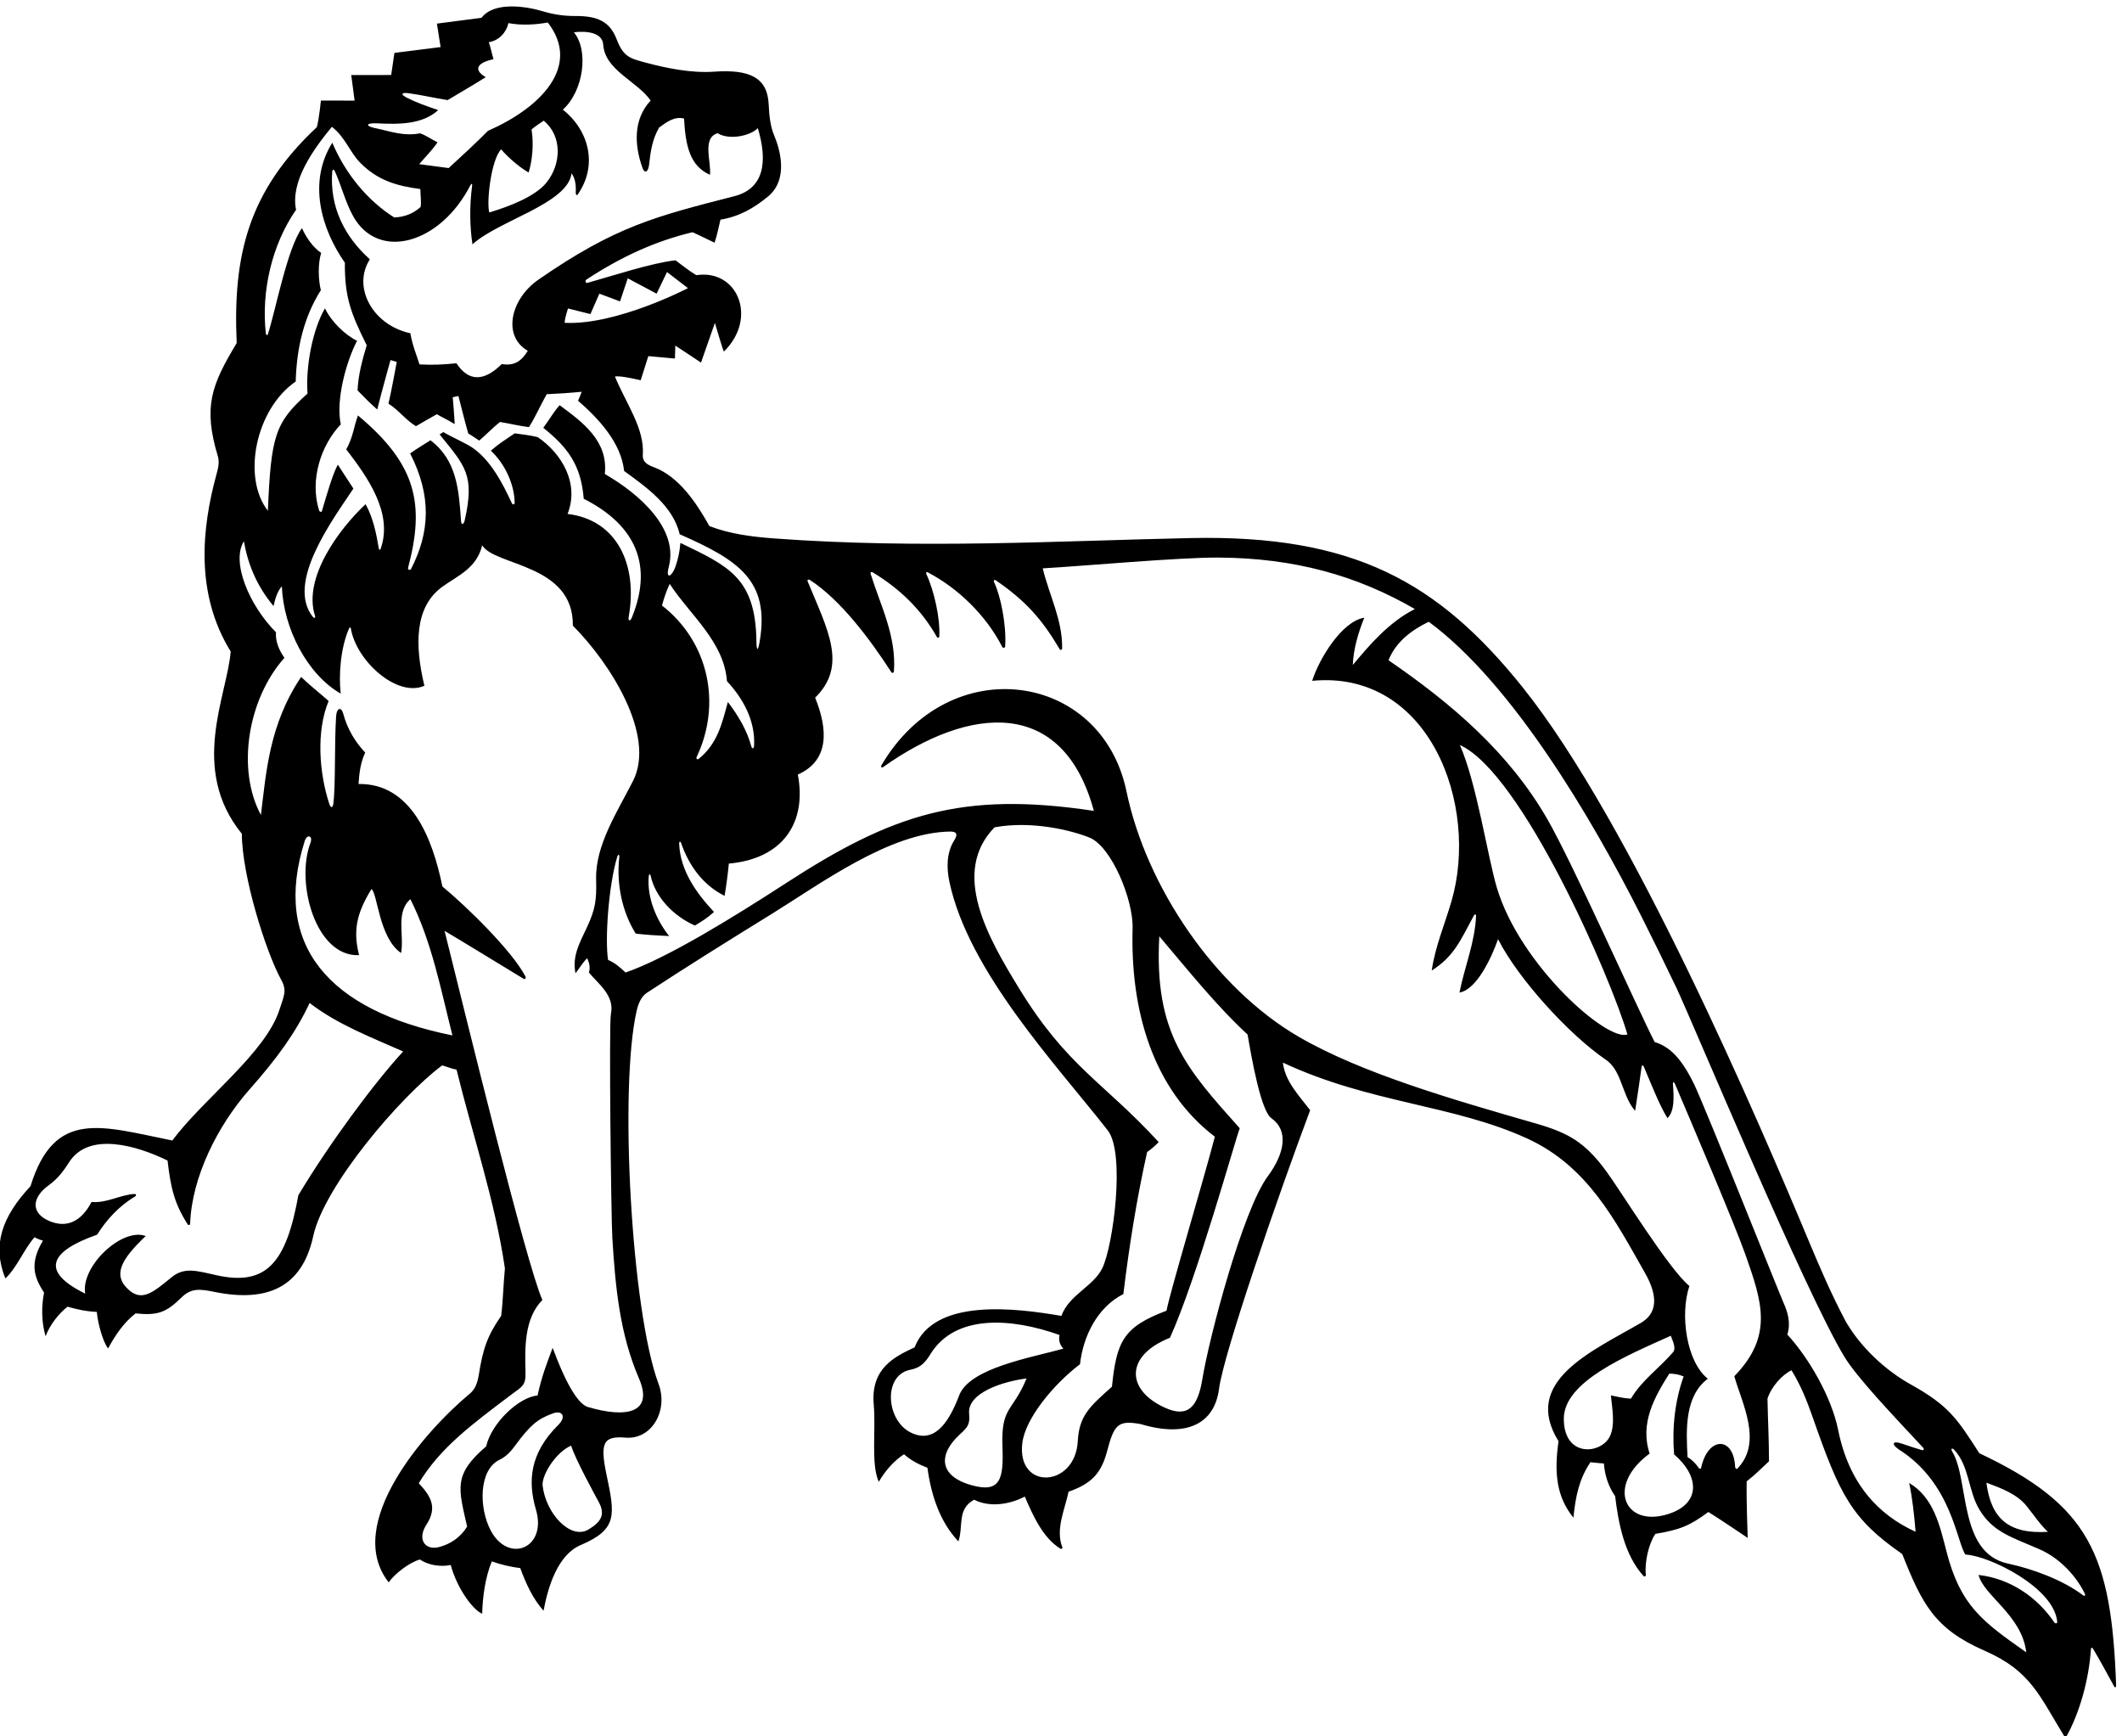 <?xml version="1.0" encoding="UTF-8" standalone="no"?>
<svg xmlns:inkscape="http://www.inkscape.org/namespaces/inkscape" xmlns:sodipodi="http://sodipodi.sourceforge.net/DTD/sodipodi-0.dtd" xmlns="http://www.w3.org/2000/svg" xmlns:svg="http://www.w3.org/2000/svg" version="1.1" id="svg1" width="667.994" height="546.452" viewBox="0 0 667.994 546.452">
  <defs id="defs1"></defs>
  <g id="g1" transform="translate(-70.183,-245.633)">
    <path id="path1" d="m 5212.64,2653.68 c -51.95,80.36 -71.13,112.09 -161.83,162.53 -62.45,34.73 -119.36,89.16 -154.14,148.76 -32.58,61.41 -59.77,123.9 -85.9,186.43 -117.78,281.98 -421.96,994.73 -680.13,1316.21 -199.12,247.94 -399.11,360.07 -784.37,352 -306.6,-6.43 -640.07,-26.55 -987.42,-0.81 -53.41,3.96 -105.89,11.07 -152.18,29.24 -30.59,54.99 -72.34,117.13 -131.01,139.12 -14.59,5.47 -27.74,11.7 -26.5,29.73 4.25,62.12 -39.1,120.12 -65.97,184.79 9.82,3.68 60.92,-8.65 60.92,-8.65 l 18.07,57.14 63.02,-5.74 0.82,30.71 60.88,-40.24 32.85,93.9 c 0,0 19.97,-68.14 21.32,-67.87 81,79.63 32.27,195.9 -65.39,180.81 -18.51,11.16 -34.25,24.17 -49.23,35.23 -57.36,-6.63 -143.55,-35.21 -208.88,-53.59 -3.49,-0.98 -5.68,5.44 -2.23,7.72 84.32,55.59 166.2,91.97 251.49,112.3 20.94,-9.41 33.34,-16.07 52.12,-24.79 6.54,19.19 9.09,34.7 13.99,54.56 45.45,7.4 79.49,27.73 112.11,54.37 50.37,41.13 27.88,114.15 15.38,143.85 -9.94,23.61 -12.14,49.17 -13.46,75.45 -3.11,61.98 -44.15,82.57 -129.32,76.49 -52.9,-3.78 -112.62,8.35 -158.47,20.6 -39.89,10.65 -55.66,13.62 -71.75,55.6 -16.13,42.09 -44.52,55.93 -98.48,55.57 -27.28,-0.18 -52.6,3.97 -76.68,11.24 -37.27,11.25 -114.53,24.3 -144.84,-15.44 -32.18,-4.4 -105.65,-13.83 -105.65,-13.83 l 8.76,-55.47 -109.31,-13.81 -7.67,-52.34 -94.56,-0.04 7.98,-60.57 -79.74,0.19 c 0,0 -4.28,-43.11 -9.61,-62.96 -161.81,-151.39 -199.09,-302.28 -189.75,-510.99 -59.52,-98.99 -80.02,-150.17 -44.55,-267.94 4.59,-15.26 -0.01,-30.66 -4.17,-46.05 -32.87,-121.8 -50.894,-277.75 34.52,-415.89 -8.37,-104.93 -98.446,-277.52 26.39,-431.47 0.31,-99.04 56.3,-278.39 93.29,-345.84 14.52,-25.61 5.47,-39.85 -4.16,-70.15 -32.63,-102.67 -179.82,-210.81 -253.704,-309.85 -167.336,33.51 -278.699,75.9 -335.652,-108.18 -67.821,-72.56 -91.293,-140.17 -59.453,-218.26 26.793,24.73 44.113,69.09 68.882,97.38 6.446,-3.17 12.657,-6.19 20.071,-7.81 -31.492,-53.24 -22.18,-85.27 2.652,-123.15 -6.711,-32.61 -6.113,-71.31 3.645,-103.27 10.16,27.68 31.632,54.11 51.851,69.95 21.61,-6.11 43.289,-11.18 69.348,-12.34 2.152,-27.07 14.91,-72.39 26.726,-86.39 16.7,30.88 36.731,61.03 65.063,82.86 51.523,-5.31 71.934,1.61 108.355,37.43 23.563,23.18 44.346,20.34 78.246,13.45 126.11,-25.66 207.74,11.57 233.87,132.17 25.6,118.18 205.23,329.45 305.12,403.91 12.05,-3.34 22.71,-8.11 34.03,-10.05 38.39,-156.78 90.84,-309.11 114.48,-470.34 -3.66,-37.46 -4.45,-77.7 -8.86,-112.34 -32.57,-47.11 -43.01,-77.22 -53.01,-139.93 -2.78,-17.46 -8.06,-33.38 -21.09,-44.19 -105.81,-87.67 -300.41,-308.63 -192.13,-446.61 13.66,19.64 48.67,47.33 73.97,54.07 17.83,-12.43 46.85,-18.34 72.88,-13 14.03,-52.52 50.87,-105.52 74.46,-115.29 0.85,36.71 6.71,85.45 22.82,123.84 20.58,-7.44 44.7,-13.16 67.26,-15.9 13.25,-35.79 29.33,-72.24 55.18,-100.77 10.57,57.43 34.06,132.5 87.74,155.26 88.39,37.47 81.15,71.67 61.23,166.88 -15.7,75.04 -7.97,91.81 44.87,87.43 62.9,-5.22 101.68,64.84 78.44,126.86 -64.44,171.91 -93.76,702.01 -51.81,883.84 3.62,15.69 10.11,32.14 23.12,41.39 93.44,61.37 193.78,123.97 293.08,185.18 118.28,72.91 282.21,195.14 425.39,197.03 14.1,0.19 20.86,-4.72 8.56,-23.07 -17.6,-29.78 -16.39,-65.64 -10.08,-95.54 45.05,-213.53 256.07,-436.39 374.85,-588.62 42.17,-54.06 12.53,-274.8 -13.1,-326.45 -21.53,-43.38 -78.57,-62.49 -96.67,-112.52 -107.03,18.27 -301.37,43.58 -347.46,-74.49 -47.19,-22.04 -104.37,-49.49 -96.67,-135.57 5.36,-59.99 -6.96,-141.49 11.94,-182.58 16.41,28.14 37.66,50.97 59.68,65.14 18.52,-16.25 35.74,-24.09 55.47,-32.01 9.03,-66.41 30.21,-128.85 73.31,-174.19 12.17,34.76 -4,76.86 37.3,98.66 35.58,-18.54 83.98,-11.66 119.85,7.49 18.71,-43.97 42.92,-98.12 84.1,-123.23 2.66,-1.63 5.79,0.42 4.8,2.91 -17.1,43.04 6.6,91.63 14.65,131.78 52.65,18.46 76.97,41.8 91.16,95.68 16.63,63.11 25.59,74.15 79.33,64.4 109.01,-32.72 174.93,0.39 185.69,83.54 10.82,83.67 140.13,458.12 215.67,659.25 -27.36,35.57 -59.63,68.94 -64.53,112.62 207.09,-96.74 402.22,-98.94 578.6,-179.77 143.92,-65.95 208.79,-195.84 278.4,-317.96 32.86,-57.65 27.51,-96.49 -9.52,-118.12 -115.11,-67.22 -283.45,-137.96 -195.09,-280.21 -10.71,-74.57 -4.9,-131.69 35.24,-180.82 5.12,51.63 14.1,92.66 40.32,131.17 10.61,-1.25 21.22,-2.16 31.8,-3.04 1.83,-26.79 10.72,-54.88 26.59,-77.22 7.87,-64.58 21.95,-139.06 67.03,-188.82 2.34,-2.59 6.01,-1.02 5.65,2.46 -3.12,30.02 6.59,73.61 22.57,97.02 57.88,9.84 80.52,18.63 125.5,51.8 31.29,-19.44 93.04,-61.37 93.04,-61.37 0,0 -3.39,87.84 -2.42,134.04 18.13,13.68 33.34,29 52.83,47.33 -0.18,53.12 -2.39,90.93 -3.61,148.19 9.01,28.31 34.68,56.61 56.83,67.2 21.65,-34.78 36.76,-72.74 50.32,-111.56 64.08,-183.51 91.59,-239.91 211.81,-323.34 47.26,-118.95 76.82,-177.15 195.16,-228.89 109.96,-48.07 129.26,-106.61 191.18,-206.93 33.85,59.05 55.61,139.42 60.38,211.63 0.19,2.81 3.1,3.08 4.41,0.91 17.24,-28.58 34.04,-60.39 50.77,-90.61 1.6,-2.88 4.54,-1.26 4.41,2.36 -11.14,311.27 -63.38,427.15 -323.68,550.03 z m 111.9,-125.01 c 14.04,-17.51 34.71,-47.19 50.44,-60.92 -93.46,-5.75 -134.73,31.59 -145.74,116.32 35.45,-13.19 72.42,-26.87 95.3,-55.4 z m -3399.37,2821.01 21.13,48.31 48.97,-18.3 18.22,54.62 68.3,-36.35 24.62,51.18 49.55,-38.05 c 0,0 -168.76,-88.27 -291.87,-82.1 0.52,12 7.95,33.99 7.95,33.99 z m -39.18,666.96 c 30.31,3.57 67.44,-0.5 69.4,-29.1 4.2,-61.16 79.93,-86.12 112.32,-132.52 -41.65,-44.39 -38.59,-105.77 -19.43,-159.11 4.81,-13.84 12.87,-11.02 15.45,5.21 3.72,33.22 7.52,61.51 24.02,89.99 19.26,14.2 36.29,26.66 58.95,21.37 3.62,-62.85 13.05,-111.91 61.32,-133.14 3.78,29.7 -19.41,87.62 18.25,98.37 27.25,-16.94 77.45,-6.43 95.08,12.04 23.91,-79.7 14.92,-143.54 -56.45,-161.3 -184.94,-47.52 -280.1,-70.62 -463.15,-197.5 -64.76,-44.89 -86.28,-132.64 -24.85,-168.22 -14.46,-23.51 -31.2,-36.47 -61.62,-31.29 -41.66,-41.42 -78.35,-42.41 -107.29,1.88 -29.45,-3.15 -56.51,-4.43 -87.46,-2.76 -7.44,24.59 -15.79,41.59 -21.6,73.77 -89.8,19.46 -137.98,109.58 -95.83,174.94 -60.37,54.31 -95.59,124.22 -89.04,208.55 0.26,3.4 3.99,4.46 5.41,1.43 15.51,-32.99 25.43,-74.5 44.19,-108.05 59.7,-106.76 206.41,-65.52 277.61,73.78 2.03,4 4.55,3.53 3.96,-0.83 -6.75,-49.5 -5.52,-99.83 0.78,-139.39 62.24,56.7 225.45,96.12 234.53,168.02 9.17,-12.7 10.74,-28.98 9.94,-47.34 -0.14,-3.17 2.63,-5.46 4.14,-3.32 48.72,68.72 27.59,152.14 -34.74,201.36 48.63,43.52 62.18,139.48 26.11,183.16 z M 1785.8,5786.47 c 8.14,7.73 18.84,13.7 28.61,20.91 43.71,-35.11 42.96,-101.98 6.31,-146.99 -26.49,-32.55 -87.77,-56.14 -134.94,-70.22 -7.01,24.35 4.38,125.33 28.05,149.33 18.17,-21.05 44.64,-43.14 65.06,-54.75 9.08,29.25 12.35,68.64 6.91,101.72 z m -365.39,14.62 c 50.5,-2.54 106.88,-3.12 144.51,31.39 -27.33,9.09 -50.53,17.38 -73.87,29.04 -15.56,7.76 -14.09,13.23 3.63,10.87 30.15,-4.03 62.41,-11.61 92.46,-16.28 30.06,18.1 57.54,33.57 90.2,54.31 -23.91,13.56 -28.98,31.93 18.39,42.62 -4.94,17.05 -6.35,26.78 -11.2,40.05 23.94,3.89 41.21,22.39 46.59,45.17 31.14,-5.87 64.53,-3.7 93.13,1.43 80.67,-103.86 -18.27,-202.42 -141.44,-256.21 -29.63,-30.13 -64.1,-61.37 -93.2,-88.23 -22.76,3.39 -48.5,6.04 -69.72,9.24 14.46,16.99 30.39,32.58 43.38,51.75 -14.22,6.84 -26.42,16.02 -41.26,21.24 -39.4,-7.61 -72.15,5.2 -102.14,11.38 -29.03,5.24 -27.33,13.64 0.54,12.23 z m -132.57,-306.65 c -18.54,12.42 -35.3,35.83 -45.36,58.58 -34.59,-45.94 -63.41,-198.51 -80.77,-251.04 -1.19,-3.61 -4.41,-1.91 -4.82,1.78 -11.08,99.97 14.25,210.25 71.52,292.79 -13.59,66.22 39.21,141.02 84.79,196.35 32.03,-25.02 42.02,-59.48 66.71,-84.69 41.43,-42.3 86.66,-55.13 142.72,-62.68 0.18,-15.71 2.48,-29.15 0.64,-42.33 -16.89,-15.03 -35.67,-23.42 -62.42,-24.95 -61.99,39.27 -114.46,101.27 -146.67,176.99 -58.75,-94.1 -25.56,-204.93 29.76,-283.93 -0.6,-80.98 13.83,-119.38 51.69,-195.38 -10.82,-36.17 -20.18,-71.41 -21.64,-106.89 19.6,-19.89 25.56,-26.49 46.56,-45.16 9.11,37.23 31.42,116.96 31.42,116.96 l 14.8,-4.32 c 0,0 -13.48,-73.77 -19.62,-98.82 24.94,-15.85 39.39,-37.5 65.04,-53.34 19.74,11.84 32.74,18.6 49.44,28.32 9.74,-5.97 22.99,-11.68 42.22,-23.38 -0.3,13.34 -4.6,63.59 -4.6,63.59 l 13.46,2.88 c 0,0 15.82,-63 23.24,-88.65 11.75,-6.94 17.21,-11.36 26.02,-16.82 18.47,16 33.1,31.31 49.14,44.06 26.1,-4.43 45.94,-9.4 68.56,-12.24 14.11,22.08 28.27,53.74 42.01,77.94 26.11,1.14 53.06,2.85 82.72,5.77 -1.72,-5.42 -5.19,-13.58 -8.54,-21.24 47.91,-41.61 101.71,-98.64 109.1,-166.28 52.2,-38 115.9,-82.5 131.44,-149.73 139.26,-61.09 213.36,-109.42 189.49,-252.93 -4.09,-24.57 -7.57,-24.49 -7.87,-0.24 -1.88,150.77 -67.05,178.09 -179.89,232.76 -1.72,-21.45 -6.71,-44.88 -14.84,-63.83 -10.68,-20.71 -19.68,-17.4 -12.21,9.08 21.58,87.72 -67.04,168.85 -151.88,217.84 8.68,78.46 -53.71,123.48 -106.93,162.78 -15.27,-17.17 -23.04,-32.61 -38.7,-53.52 57.97,-46.34 89.47,-88.29 95.72,-167.89 108.98,-55.18 170.16,-144.47 113.68,-281.68 -4.06,-9.49 -9.3,-8.24 -7.01,3.58 21.18,120.88 -26.83,227.96 -144.93,242.23 28.43,71.99 -13.46,142.65 -70.53,181.68 -18.74,4.7 -36.96,6.39 -54.48,9.05 -22.22,-15.03 -38.64,-25.3 -56.53,-41.1 33,-30.77 55.75,-79.43 56.28,-123.01 0.05,-4.74 -4.6,-5.56 -6.63,-1.16 -21.99,47.51 -51,103.33 -95.06,132.49 -13.72,9.09 -50.39,25.54 -67.15,35.83 -2.09,-2.15 -6.61,-3.63 -8.7,-5.78 60.93,-75.02 83.35,-96.05 59.57,-202.32 -2.97,-13.23 -8.91,-12.1 -8.98,-0.7 -5.35,72.6 -9.87,142.04 -72.25,189.28 -14.68,-9.4 -31.49,-19.25 -48.21,-31.09 51.61,-100.73 46.62,-187.11 2.25,-273.41 -2.05,-3.98 -8.4,-2.26 -7.08,2.72 39.69,149.58 20.94,244.21 -118.63,360.53 -9.97,-26.97 -11.6,-51.87 -27.7,-80.19 49.54,-64.83 111.95,-150.41 81.18,-236.09 -0.82,-2.28 -3.49,-1.86 -3.91,0.64 -6.06,35.74 -13.58,73.84 -31.53,105.63 -63.18,-59.05 -148.66,-174.83 -119.64,-264.21 1.48,-4.56 -1.8,-6.53 -4.8,-2.84 -65.51,80.7 47.86,232.12 95.64,304.01 -12.28,18.87 -24.57,37.73 -36.85,56.59 -12.6,-22.98 -25.78,-70.07 -37.73,-109.95 -0.93,-3.13 -5.53,-1.82 -6.7,1.92 -22.67,72.49 4.84,154.74 51.43,203.4 -12.31,56.98 12.77,148.73 38.57,197.81 -27.97,13.31 -61.48,45.76 -75.98,76.78 -29.34,-49.89 -45.99,-137.77 -41.33,-201.7 -77.31,-68.99 -86.35,-101.1 -93.83,-277.36 -61.57,78.76 -29.24,240.52 65.87,305.87 2.29,80.48 19.53,152.72 59.49,216.14 -6.02,24.57 -7.31,61.99 0.76,88.22 z m 806.69,-834.42 c 5.43,19.43 10.33,34.53 18.27,51.09 48.41,-74.06 128.41,-136.34 135.49,-230.09 38.69,-41.88 67.27,-93.61 64.22,-152.95 -0.35,-6.7 -4.69,-8.16 -6.3,-2.15 -10.17,38.01 -30.88,73.22 -55.75,105.74 -14.18,-52.34 -24.84,-98.6 -68.7,-134.36 -3.65,-2.98 -7.21,-0.1 -5.15,4.24 59.66,125.73 28.49,272.39 -82.08,358.48 z M 1233.87,3264.39 c -28.84,-160.01 -75.48,-216.08 -194.74,-189.15 -46.087,10.4 -75.192,19.45 -104.872,-4.71 -42.594,-34.67 -69.223,-58.25 -100.723,-31.07 -41.012,35.38 -19.031,73.21 39.098,128.36 -55.805,20.9 -154.293,-71.52 -143.278,-136.28 -107.14,52.48 -84.386,99.99 28.204,139.45 22.097,35.16 51.66,67.8 90,90.51 3.285,1.94 2.441,6.03 -1.387,5.84 -33.313,-1.63 -65.668,-22.17 -101.797,-18.93 -24.066,-45.87 -58.414,-62.9 -100.352,-44.93 -43.023,18.44 -42.246,54.71 -0.457,84.93 21.832,15.79 34.872,33.98 47.985,54.43 46.129,71.95 158.304,39.91 232.676,3.6 7.765,-65.54 15.976,-101.15 47.511,-150.87 1.836,-2.89 5.817,-1.93 5.918,1.02 3.832,109.87 64.514,232.21 141.224,318.81 65.15,73.56 108.93,134.06 141.65,203.99 65.71,-51.21 150.37,-83.16 221.39,-114.8 -69.06,-74.88 -175.12,-218.41 -248.05,-340.2 z m 15.3,838.99 c 4.81,15.19 19.67,13.08 13.41,-4.92 -36,-94.13 12.13,-270.61 114.99,-265.91 -14.34,56.73 -6.66,98.08 29.35,156.4 14.34,-9.67 17.77,-115.83 70.07,-151.35 7.82,42.46 -13.47,96.47 22.04,127.36 50.95,-101.54 71.71,-212.71 99.51,-322.37 -293.15,59.03 -427.98,214.13 -349.37,460.79 z m 440.46,-1633.29 c -29.24,54.43 -28.71,144.69 20.38,168.18 15.85,7.59 27.04,20.03 37.01,33.64 35.14,47.94 53.09,62.91 87.7,75.48 23.94,9.71 34.02,-7.11 14.79,-26.16 -68.2,-67.57 -73.01,-133.76 -53.23,-201.23 26.61,-90.75 -64.6,-128.22 -106.65,-49.91 z m 230.64,3.06 c -41.45,-24.75 -101.09,36.78 -108.52,105.74 -0.07,27.74 33.95,78.66 67.73,92.77 9.86,-32.22 59.47,-122.4 65.51,-133.67 15.6,-29.1 6.17,-46.38 -24.72,-64.84 z m 119.82,357.55 c 35.41,-82.26 -30.63,-94.32 -120.89,-67.51 -36.76,10.92 -75.42,119.63 -83.5,139.97 -14.12,-37.74 -25.56,-66.62 -35.66,-112.75 -44.63,-3.88 -109.29,-65.52 -121.65,-120.43 -78.8,-67.27 -65.39,-99.64 -45.07,-189.81 -15.29,-25.01 -39.05,-41.45 -66.6,-48.48 -33.46,-8.54 -52.19,18.77 -29.61,53.26 27.37,41.81 8.65,68.69 -18.27,97.91 51.29,84.62 126.09,139.41 219.14,209.68 25.24,19.07 34.37,20.75 33.51,52.59 -1.6,58.75 -3.06,127.6 39.9,171.26 -39.5,90.43 -181.84,674.66 -231.47,873.6 29.74,-17.22 141.74,-86.08 187.28,-113.49 3.53,-2.12 6.02,2.07 3.84,6.2 -32.06,60.7 -138.66,164.74 -196.26,212.36 -23.28,113.68 -73.51,244.44 -198.49,242.53 1.87,28.16 5.11,51.62 15.8,74.33 -22.5,23.96 -41.8,54.06 -51.88,91.72 -4.85,18.16 -15.73,13.59 -16.98,-5.53 -4.24,-64.57 -0.95,-163.06 -6.55,-207.16 -1.97,-11.7 -6.33,-9.88 -9.75,0.07 -23.41,71.58 -31.56,170.27 -1.4,243.07 -19.95,17.79 -42.88,35.33 -65.09,56.86 -75.67,-112.34 -82.83,-226.54 -95.19,-326.77 -58.32,108.29 -30.95,274.99 55.68,372.03 -11.7,16.47 -21.81,37.82 -19.98,60.38 -63.58,63.9 -106.63,166.71 -75.99,215.48 9.29,-53.49 29.88,-105.25 70.13,-153.32 4.14,18 9.27,35.18 19.71,46.73 3.72,-98.37 59.09,-208.09 139.4,-254.02 -5.26,43.74 -0.48,108.92 19.99,154.99 0.94,2.13 3.41,2.12 3.75,0.05 12.32,-76.91 109.23,-165.09 174.26,-136.47 -22.72,94.77 -24,186.26 42.35,234.3 36.13,26.16 81.29,43.39 94.39,98.05 30.27,-49.25 216.51,-43.68 214.62,-190.06 88.14,-88.27 197.13,-259.5 142.45,-367.45 -36.34,-71.76 -89.39,-151.71 -87.36,-232.44 1.22,-48.22 -0.93,-70.1 -22.85,-116.47 -16.1,-34.07 -34.28,-66.19 -25.96,-106.35 11.65,14.88 16.55,24.95 27.68,35.7 4.38,-9.81 8.1,-21.75 4.05,-33.81 21.55,-26.43 61.54,-54.42 52.07,-98.23 -4.89,-22.66 0.46,-481.37 3.4,-529.88 7.15,-118.34 17.96,-227.93 63.05,-332.69 z m 643.42,-128.04 c -58.51,28.72 -65.83,133.51 -3.64,148.11 15.04,3.53 31.42,5.71 51.09,39.28 58.91,92.65 189.62,84.47 304.63,43.52 -3.11,-12.37 0.66,-23.11 8.96,-32.32 -76.16,-21.3 -221.99,-45.55 -246.63,-110.64 -27.48,-72.57 -62.68,-113.34 -114.41,-87.95 z m 144.05,-124.64 c -79.33,22.05 -78.53,73.93 -28.41,120.01 18.07,16.61 24.86,23.26 22.33,48.88 -5.02,50.79 82.16,77.01 135.94,83.85 -33.03,-80.44 -60.85,-65.34 -57.02,-162.72 3.01,-76.67 -5.83,-108.66 -72.84,-90.02 z m 331.98,233.26 c -52.18,-46.58 -77.75,-68.58 -80.89,-128.94 -5.72,-109.98 -144.73,-117.61 -131.27,-4.61 6.95,58.32 74.14,139.47 136.55,186.72 7.45,66.45 40.98,134.71 102.59,166 13.78,113.82 31.81,226.3 56.24,336.06 7.83,5.39 20.41,15.82 27.35,23.69 -130.98,142.62 -216.69,177.73 -330.97,364.6 -73.67,120.46 -161.43,273.11 -57.49,380.29 87.84,16.03 180.83,-6.82 224.22,-24.12 53.08,-21.15 104.48,-148.33 102.54,-214.97 -5.62,-193.03 47.24,-380.64 194.68,-493.16 -25.98,-99.9 -107.88,-373.54 -114.34,-411.75 -102.46,-38.37 -118.3,-72.96 -129.21,-179.81 z m 368.82,497.9 c -59.31,-80.29 -138.47,-380.47 -154.87,-480.16 -10.87,-66.09 -34.26,-92.33 -89.01,-67.33 -91.89,41.96 -94.32,122.99 12.31,165.31 63.48,139.29 157.09,477.32 165.27,495.8 -126.21,141.23 -203.1,224.66 -190.45,454.35 66.84,-78.71 135.19,-164.46 208.93,-232.49 9.73,-56.27 31.26,-180.18 56.37,-198.02 41.13,-29.21 31.89,-82.69 -8.55,-137.46 z m 809.92,-614.94 c -19.81,-42.68 -109.12,-52.27 -109.25,41.01 -0.12,88.34 148.67,149.28 253.21,196.54 4.42,-11.93 13.19,-29.54 5.53,-38.73 -33.97,-39.33 -73.78,-66.05 -99.92,-110.2 -19.32,1.33 -28.36,3.89 -47.4,7.74 2.85,-30.15 10.7,-68.6 -2.17,-96.36 z m 137.54,-184.5 c -103.93,-32.73 -146.83,67.85 -43.64,143.25 -23.68,71.61 11.36,133.54 46.5,189.12 9.87,0.16 22.07,-1.53 33.97,-6.53 -20.3,-56.77 -27.79,-120.39 -22.57,-184.53 61.28,-52.8 62.59,-117.11 -14.26,-141.31 z m 163.75,107.35 c -1.56,-1.61 -4.91,1.04 -5.02,3.77 -2.94,73.56 -64.62,73.47 -80.57,-1.97 -0.44,-2.08 -3.7,-2.55 -4.97,-0.73 -7.96,11.44 -16.63,20.4 -27.08,26.32 -3.77,67.3 -6.45,144.57 47.96,185.63 -50,39.45 -66.66,150.57 -43.59,219.5 -48.8,39.48 -164.89,228.67 -197.35,272.37 -49.18,66.21 -86.31,89.22 -165.59,112.04 -192.79,55.49 -411.26,118.04 -561.39,205.12 -199.33,115.6 -361.28,356.18 -407.95,580.79 -58.94,283.66 -419,335.7 -579.8,62.36 -2.38,-4.06 0.01,-7.29 3.53,-4.79 204.91,145.25 425.84,166.67 499,-103.52 -313.91,47.38 -478.03,-8.41 -728.93,-171.19 -124.9,-81.04 -280.92,-177.29 -379.46,-211.36 -11.01,10.38 -25.62,23.66 -41.38,29.7 -7.69,47 0.77,175.55 21.66,244.04 2.13,6.97 5.63,6.02 4.88,-0.48 -7.24,-63.62 6.68,-129.79 38.84,-181.16 26.72,-3.21 51.98,-4.55 79.12,-5.84 -29.45,37.11 -52.94,89.99 -48.24,142.06 0.44,4.88 3.37,5.42 4.37,0.92 11.66,-52.44 55.15,-96.07 104.88,-118.05 18.17,11.05 29.17,17.54 45.14,32.18 -41.24,43.86 -80.28,98.22 -82.38,161.66 -0.17,4.97 2.88,6.29 4.39,1.91 18.22,-52.92 51.16,-99.6 103.05,-125.52 4.94,29.58 7.76,52.47 10.11,76.37 128.81,11.48 184.8,97.78 163.31,210.68 76.48,33.99 70.28,109.28 40.96,181.98 77.77,76.1 28.99,161.66 -18.02,275.93 -1.11,2.7 2.38,4.71 5.2,2.89 73.14,-47.18 143.01,-140.91 193.21,-218.63 1.73,-2.67 5.78,-1.45 6.02,1.76 6.24,83.93 -31.62,155.62 -55.1,231.17 -1.02,3.26 1.8,5.36 4.66,3.64 64.34,-38.85 115.07,-87.78 152.32,-153.37 1.55,-2.75 5.32,-2.04 5.51,1.32 2.48,43.06 -12.31,108.89 -30.85,148.34 -1.2,2.56 0.83,5.06 3.06,3.89 71.57,-37.47 137.82,-100.95 176.6,-176.32 2.05,-4 6.91,-3.37 7.19,1.23 3.02,50.18 -10.14,117.14 -26.28,151.68 -1.93,4.13 0.91,6.36 4.2,4.1 70.81,-48.6 109.02,-91.81 151.03,-162.85 1.77,-2.99 5.77,-1.74 5.83,1.93 1.19,66.85 -30.9,126.7 -45.92,189.36 92.27,5.12 322.35,26.08 416.07,25.51 179.45,-1.08 327.31,-42.23 464.72,-121.83 -61.36,-30.84 -107.65,-85.32 -146.9,-132.34 1.53,38.13 12.93,76.41 27.21,111.91 -53.28,-8.82 -106.75,-97 -123.32,-149.38 277.41,26.24 396.25,-294.4 329.48,-522.45 -15.67,-53.51 -38.52,-107.27 -46.54,-163.21 52.75,33.46 67.18,69.88 100.22,130.86 1.58,2.92 4.81,2.14 4.7,-0.71 -2.44,-63.7 -27.32,-121.24 -39.22,-182.21 40.96,6.36 77.17,85.35 91.21,126.31 48.57,-95.32 168.66,-226.35 254.9,-285.17 16.56,-11.29 25.82,-28.04 33.41,-46.42 10.38,-25.14 17.63,-53.33 36.19,-74.84 5.27,32.43 12.04,80.35 15.37,104.75 0.49,3.59 3.73,3.29 4.95,0.41 21.14,-49.7 37.14,-91.42 56.15,-122.33 16.81,16.15 15.38,48.09 13.1,79.13 -0.92,7.18 2.35,7.4 4.58,2.15 34.2,-80.32 141.08,-331 166.85,-404.2 39.57,-112.41 66.76,-191.98 -26.25,-287.88 17.72,-63.47 68.23,-156.32 6.96,-218.92 z m -656.53,1712.73 c 147.06,-66.22 357.98,-551.82 396.51,-684.76 -46.17,-19.05 -254.05,163.01 -309.03,347.21 -21.42,71.79 -47.97,248.4 -87.48,337.55 z M 5390.02,2253.39 c -40.27,59.15 -103.12,103.5 -179.31,112.34 12.08,-49.21 102.72,-95.39 112.9,-183.15 -104.19,73.06 -156.01,110.82 -188.71,238.31 -16.26,63.4 -30.85,128.27 -88.42,162.49 7.6,-35.17 12.22,-78.42 15.18,-115.49 -88.52,40.25 -157.73,114.08 -183.19,240.64 -15.83,78.68 -69.92,171.4 -120.36,226.08 8.66,28.18 1,53.23 -10.01,77.57 -8.67,19.16 -185.96,464.42 -210.74,515.06 -31.03,63.4 -58.39,88.71 -93.31,99.76 -37.15,71.52 -193.22,421.97 -254.03,527.53 -90.1,156.42 -225.16,272.6 -375.89,375.93 17.46,43.89 54.84,71.47 95.27,91.09 197.01,-145.26 385.23,-462.87 503.36,-697.35 28.38,-56.31 56.15,-113.18 83.68,-170.79 40.85,-87.42 302.16,-714.5 396.16,-870.48 30.45,-50.53 117.49,-141.38 187.21,-216.35 2.65,-2.85 0.63,-6.51 -3.03,-5.45 -14.67,4.24 -29.92,9.3 -47.16,15.26 -23.09,7.98 -25.74,-1.08 -8.07,-13.4 125.95,-79.26 137.17,-219.72 158.08,-249.04 55.46,-2.23 210.7,-78.15 217.25,-159.41 0.31,-3.84 -4.53,-4.57 -6.86,-1.15 z m 68.77,63.62 c -46.79,35.83 -118.16,62.7 -178,75.47 -118.66,25.33 -91.41,197.5 -132.39,265.21 -4.28,7.07 -0.56,9.75 5.12,3.65 35.28,-37.9 32.66,-96.85 59.04,-140.78 32.57,-54.21 77.09,-65.41 142.41,-94.09 52.7,-23.14 89.81,-68.85 107.27,-105.15 1.8,-3.76 -0.61,-6.48 -3.45,-4.31" style="fill:#000000;fill-opacity:1;fill-rule:nonzero;stroke:none" transform="matrix(0.133,0,0,-0.133,0,1056)"></path>
  </g>
</svg>
